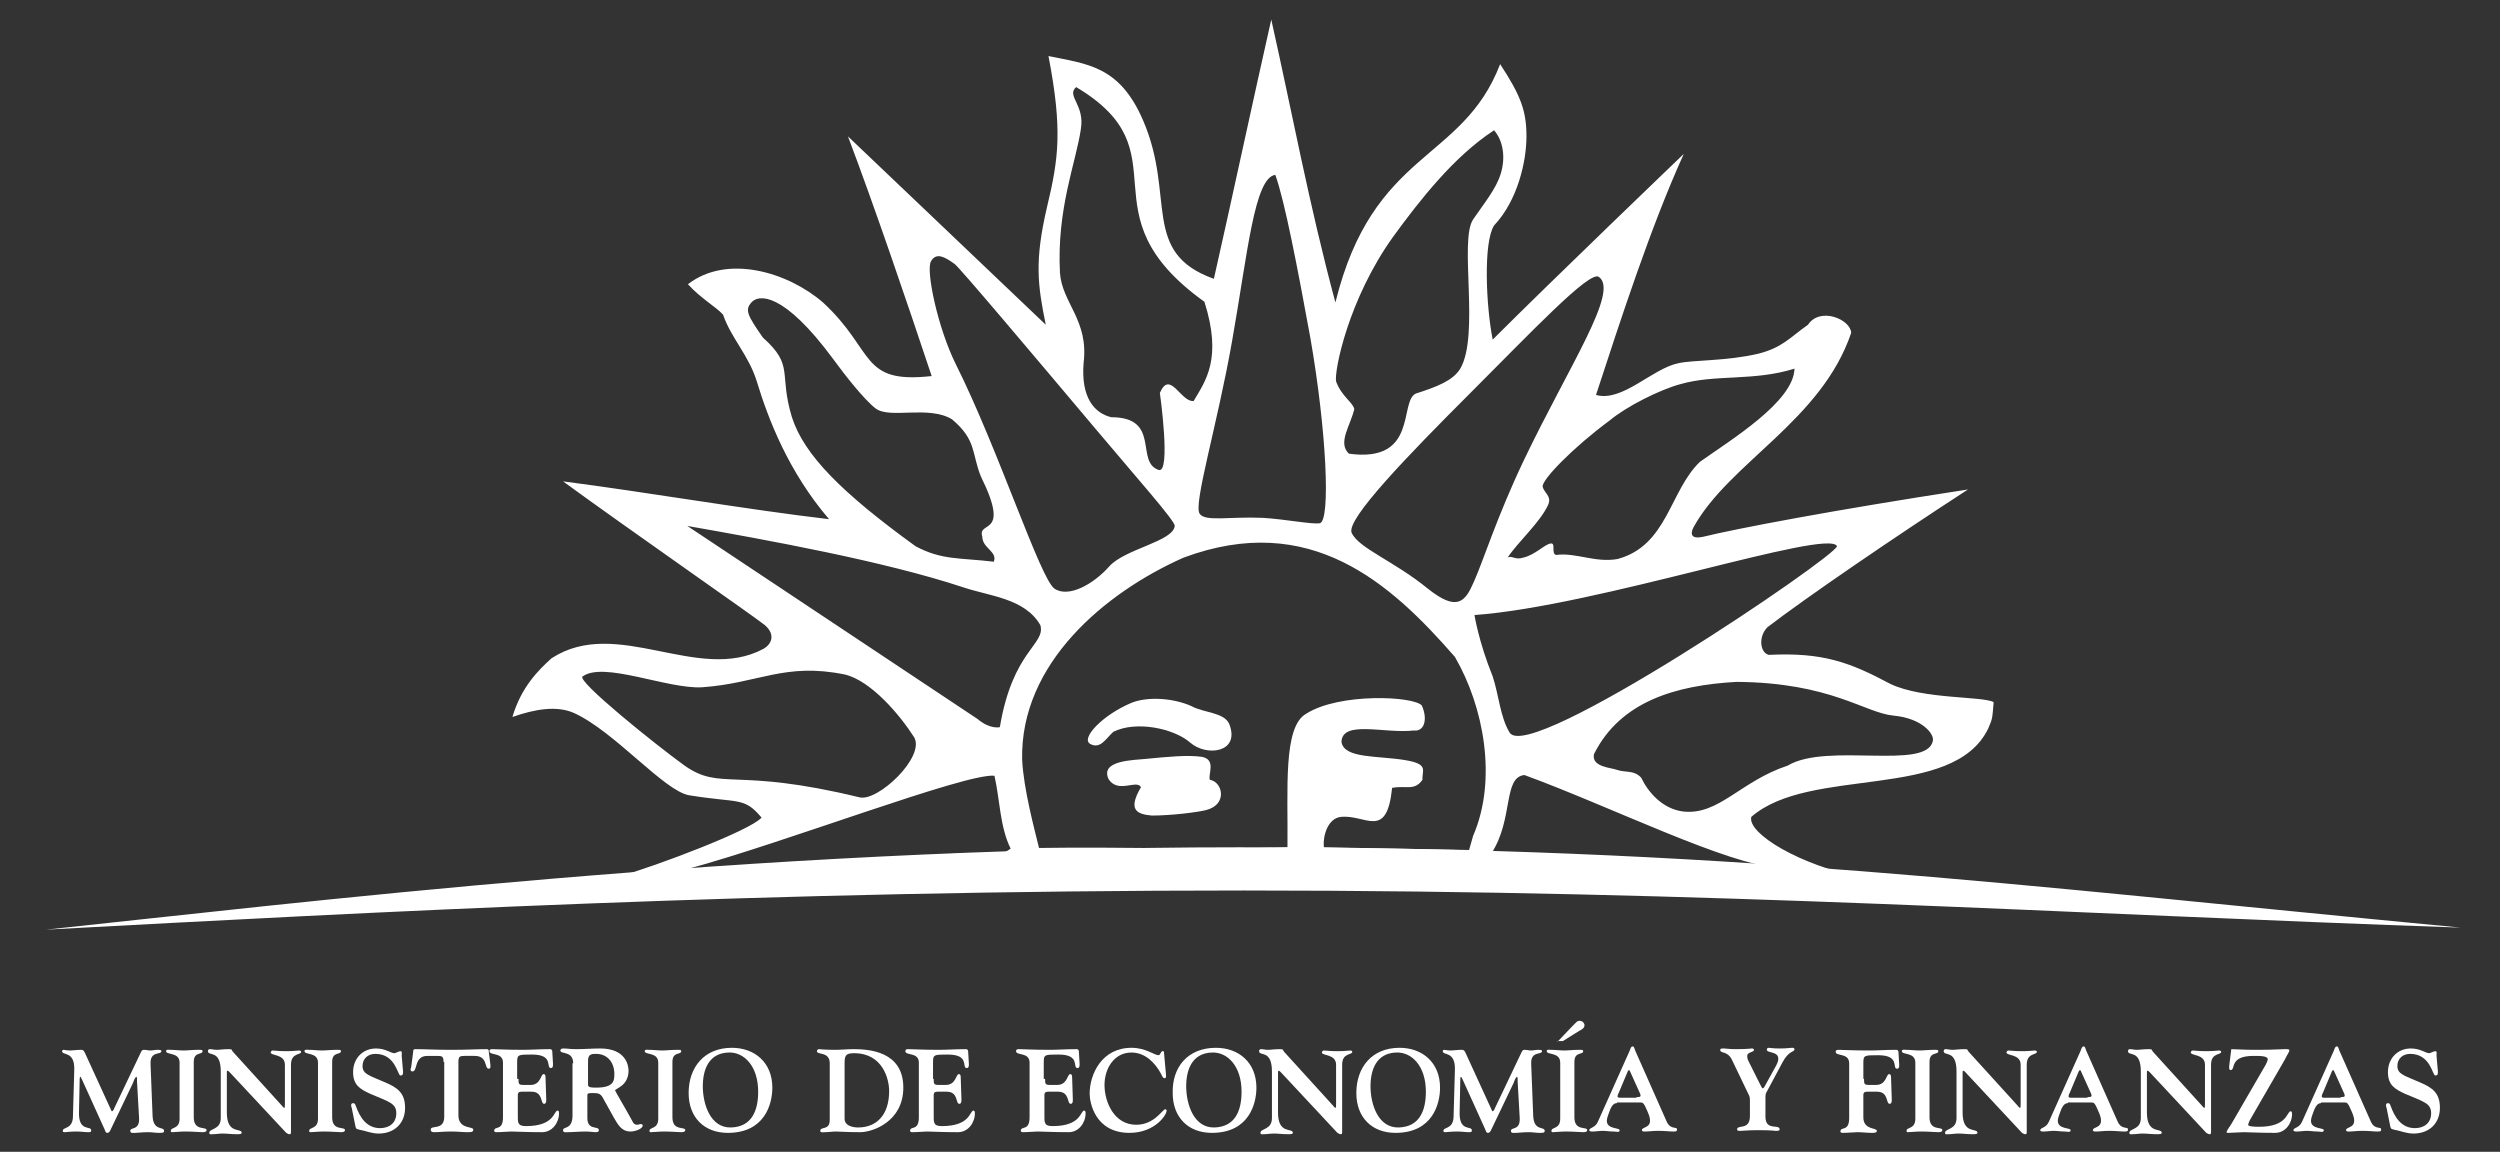 <?xml version="1.0" encoding="utf-8"?>
<!-- Generator: Adobe Illustrator 23.0.1, SVG Export Plug-In . SVG Version: 6.00 Build 0)  -->
<svg version="1.1" id="Capa_1" xmlns="http://www.w3.org/2000/svg" xmlns:xlink="http://www.w3.org/1999/xlink" x="0px" y="0px"
	 viewBox="0 0 370.3 170.6" style="enable-background:new 0 0 370.3 170.6;" xml:space="preserve">
<rect x="0" y="0" width="370.3" height="170.6" fill="#333333" stroke="none"/>
<style type="text/css">
	.st0{fill:#FFFFFF;}
</style>
<title>Recurso 1</title>
<g>
	<g>
		<path class="st0" d="M176.3,110c-2.4-2.1-8-3.3-11.4-1.6c-1.1,1-1.9,2.6-3.4,1.8s1.8-4.3,6.1-6.1c2.2-0.9,6-0.8,8.9,0.5
			c1.8,1,4.9,0.9,5.6,2.7C183.7,111.5,178.7,112.1,176.3,110z"/>
		<path class="st0" d="M179.2,115.5c1.9,0.3,2.7,3.7-0.6,4.5c-1.2,0.3-5,0.8-8,0.8c-2.2-0.2-3.6-0.8-1.6-4.2c-0.6-1.2-3.4,1-4.8-1.2
			c-1.3-2.8,3.7-2.8,5.6-3c3.1-0.3,6.1-0.6,8.2-0.3C180.2,112.5,178.9,114.7,179.2,115.5z"/>
		<g>
			<g>
				<path class="st0" d="M280,101.3c-6-3.2-10-4.7-18-4.3c-1.3-0.3-1.6-2.7-0.2-4.1c5.6-4.3,18.6-13.2,29.7-20.4
					c-20.2,3.1-34.3,5.8-39.2,7c-2.7,0.6-1.4-1.5-1.4-1.5c5.3-9.5,18.9-15.7,23.3-28.7c-0.1-2-4.6-3.9-6.4-1.2
					c-2.7,1.9-3.8,3.4-7.4,4.3c-4.7,1.1-9.6,0.9-11.8,1.4c-3.9,0.8-8.3,5.8-12.2,4.7c3.7-11.3,8.1-24.9,13-35.7
					c0,0-19.4,18.6-28.3,27.5c-1-5-1.4-14.4,0.2-16.9c3.5-3.7,4.8-9.5,4.8-13.2c0-3.7-0.8-6-3.9-10.7c-5.6,14.6-18.8,12.6-24.4,35.3
					c-3.9-14.5-6.4-28.1-9.5-41.9c-2.8,12.4-5.7,26-8.5,38.4c-10.9-3.9-5.6-12.2-10.5-23.5c-3.5-8.1-8.3-8.3-14-9.5
					c2.1,10.9,1.5,15.2-0.2,22.3c-1.9,8.1-1.4,11.6-0.2,17.5l-29.3-27.9c3.9,10.3,8.7,24.4,12.4,35.5c-10.7,1.2-8.3-3.7-16.1-10.9
					c-5.2-4.5-14.2-7.2-20-2.7c1.9,2.1,4.1,3.3,5.2,4.5c1.2,3.5,3.8,6,5,9.9c1.7,5.6,4.7,13.4,10.7,20.4c-12-1.4-27-4-39.4-5.6
					c9.3,6.8,28.3,20,29.9,21.3c1.6,1.4,1,2.8-0.2,3.5c-9.7,5.2-21.7-4.9-31.4,1.4c-2,1.8-4.5,4.3-5.8,8.7c3.4-1.2,6.6-1.7,9.1-0.6
					c6,2.7,13.4,11.6,17.1,12.2c7.4,1.2,8.1,0.2,10.7,3.3c-1.6,1.9-15.7,7.2-21,8.7c-1.3,0.4,10.1-0.5,8.8-0.1c0,0,41.9-2.8,84-2.8
					c42.1,0,90.7,4.4,90.9,3c-8.7-1.7-16.7-6.4-16.1-8.9c8.7-7.6,29.9-2.3,35.1-13.1c0.7-1.6,0.6-1.6,0.8-3.9
					C293.7,103.1,284.8,103.6,280,101.3z M272.1,80.9c-0.2,1.6-45.7,32.4-48.5,27.6c-1.4-2.3-1.6-5.6-2.5-8.3
					c-2.1-5.2-2.7-9.1-2.7-9.1C236.5,89.8,270.8,78.2,272.1,80.9z M238.4,62.3c2.5-2.1,7.5-4.6,10.5-5.4c5.2-1.5,10.9-0.4,16.9-2.3
					c-0.1,4.9-9.5,10.6-14,13.8c-4.5,4.3-4.8,12.4-12.2,14.4c-3.3,0.6-6.2-1-9.1-0.6c-0.8-0.2,0-1.8-0.8-1.7
					c-0.9,0.1-2.3,1.7-4.1,2.1c-1.2,0.4-1.7-0.4-2.3,0c1.6-2.4,4.8-5.2,6-7.8c0.6-1.3-0.6-1.8-0.8-2.7
					C228.3,71.1,233.1,66.2,238.4,62.3z M236.8,41c3.1,2.1-4.3,13-11.1,27.2c-4,8.4-6,14.9-7.4,18c-1.3,3-2.5,4.4-6.8,1
					c-5-4.1-10.3-6-11.3-8.3c-0.8-2,8.3-11.4,17.5-20.6C226.9,49.1,235.4,40.1,236.8,41z M206.4,35c3.8-5.2,8.9-11.8,14.9-15.7
					c1.4,1.6,1.7,4.1,1,6.4c-0.7,2.3-2.4,4.3-4.1,6.8c-2.1,3.1,1,17.1-1.9,22.1c-1.1,1.8-3.5,2.7-6.6,3.7c-2.5,1.2,0.4,10.3-9.9,8.9
					c-1.7-1.6,0.2-4.1,0.8-6.6c-0.2-1-1.9-1.9-2.7-4.1C197.6,55,199.7,44.3,206.4,35z M182.5,50.5c2.3-13,3.3-24.2,6.4-24.6
					c1.4,3.9,3.3,13.8,5.2,24.2c2.4,13.8,3,27,1.4,27.4c-1.2,0.2-5.1-0.6-8.5-0.8c-4.9-0.2-8.5,0.6-9.3-0.6
					C176.7,74.8,180.3,63,182.5,50.5z M159.4,12.9c16.3,9.7,0.6,18.6,19,31.8c2.7,8.5,0.1,11.8-1.6,14.7c-1.9,0.2-3.5-4.7-5-1.2
					c0,0,1.7,12.1-0.2,11.4c-3.5-1.2,0.4-7.8-7-7.8c-2.5-0.6-4.5-2.9-4.1-8c0.8-6.4-3.2-8.9-3.5-13.4c-0.5-9.5,2.4-16.4,3.1-21.3
					C160.7,15.5,157.9,14.2,159.4,12.9z M137.9,38.7c0.8-1.4,2.1-0.6,3.5,0.4c0.8,0.6,11.5,13.3,20.6,24.1c6.3,7.5,12.1,14,12,14.7
					c-0.2,2.3-7.4,3.4-9.7,6c-2.3,2.6-6,4.7-8.1,3.3c-2.1-1.4-8.3-20.6-14.6-33.2C138.9,48.6,137.1,40,137.9,38.7z M117.3,61.8
					c-2-6.6,0.4-7.6-4.3-11.8c-2.3-3.3-2.7-4.1-1.7-5.2c1-1.2,4.7-1.7,12.2,8.5c1.6,2.2,4.5,5.9,6.2,7.2c2.1,1.6,7.8-0.5,11.3,1.6
					c3.7,3.1,2.9,5.1,4.3,8.5c4.5,9.1-0.6,6.4,0.2,8.9c0,1.7,2.3,2.2,1.7,3.7c-5-0.6-7.7-0.2-11.6-2.3
					C124.7,73,119.1,67.4,117.3,61.8z M101.8,77.9c11.9,2.1,29.1,5.2,40.9,9.1c3.8,1.3,9.1,1.6,11.4,5.6c0.8,2.9-4.1,3.7-6,15.1
					c0,0-1.4,0.4-3.3-1.2C144.2,106.1,101.8,77.9,101.8,77.9z M101.4,113.4c-4.3-3.1-16.1-12.6-15.1-13.2c3.1-2.3,12.6,1.9,17.7,1.6
					c8.4-0.6,12.2-3.7,21.1-1.9c3.9,0.9,8.2,6,10.3,9.3c1.7,2.9-5.4,9.6-8.1,8.9C108.8,113.6,106.8,117.2,101.4,113.4z M147.5,126.3
					l-4.9,0.1l-40.7,2.3c14.4-3.9,41.1-14.2,45.4-13.8c0.8,3.5,0.8,7.6,2.4,10.8C149,126.2,148.3,126.6,147.5,126.3z M218.2,123.8
					l-0.6,2.1l-21.5-0.4c-0.2-1.7,0.6-4.3,2.5-4.5c3.7-0.4,6.8,3.5,7.6-4.3c2.1-0.4,3.3,0.5,4.5-1.2c-0.1-1.4,1-2.3-2.5-2.9
					c-4.1-0.7-9.1-0.2-9.5-2.7c0.1-3.3,6.4-1.2,10.7-1.7c1.6,0.2,2.1-1.7,1.2-3.7c-1.2-1.4-12.2-1.9-17.1,1.2
					c-3.5,1.9-2.7,11.3-2.8,19.8c-12.1,0.4-24.4-0.1-36.8,0.1c-0.6-2.5-2.3-8.7-2.5-13.1c-0.3-14.2,12.2-24.7,23.9-29.9
					c18.8-7,30.7,3.8,40.2,14.7C219.8,104.7,221.8,115.5,218.2,123.8z M263.4,128.5l-42.5-2.1c3.3-5,1.7-11.3,4.9-11.6
					C238.4,119.4,256.1,128.2,263.4,128.5z M286.3,109.7c-0.8,4.5-15.7,0.2-21.5,3.7c-7,2.3-10.2,7.4-15.5,6.8
					c-3.1-0.4-5.2-2.9-6.2-5c-1.1-1.2-2.3-0.7-3.7-1.2c-0.8-0.3-3.7-0.4-3.3-2.3c3.9-7.8,12.1-10.2,21.1-10.7c14,0.1,19,4.6,23.3,5
					C284.7,106.4,286.5,108.7,286.3,109.7z"/>
			</g>
		</g>
	</g>
	<g>
		<path class="st0" d="M6.8,137.7c48.3-2.6,107.1-5.8,177.4-5.8c70.3,0,122.1,3.5,180.3,5.5l0,0c-67.6-6.4-108.5-11.9-181-11.9
			C111.1,125.5,42.9,133.9,6.8,137.7L6.8,137.7z"/>
	</g>
	<g>
		<path class="st0" d="M11.7,164.7c-0.1,3,1.8,2,1.8,2.7c0,0.1,0.1,0.3-0.4,0.3c-0.6,0-1-0.1-1.8-0.1c-0.9,0-1.5,0.1-1.7,0.1
			c-0.3,0-0.3-0.1-0.3-0.2c0-0.6,1.4-0.2,1.5-2l0.2-7c0.1-2.9-1.8-2.1-1.8-2.8c0-0.1,0.1-0.2,0.2-0.2c0.2,0,0.5,0.1,1,0.1
			c0.4,0,1-0.1,1.6-0.1c0.2,0,0.4,0,0.6,0.5l3.8,8.3c0.1,0.2,0.1,0.3,0.2,0.3s0.3-0.3,0.3-0.4l4-8.4c0.1-0.1,0.1-0.3,0.4-0.3
			c0.4,0,0.7,0.1,1,0.1c0.3,0,0.6-0.1,1.1-0.1c0.5,0,0.5,0.1,0.5,0.2c0,0.6-1.7-0.1-1.6,1.9l0.3,7.7c0.1,2.3,1.7,1.5,1.7,2.2
			c0,0.3-0.2,0.3-0.8,0.3c-0.5,0-1-0.1-1.5-0.1c-1.1,0-1.5,0.1-1.9,0.1c-0.4,0-0.8,0.1-0.8-0.3c0-0.6,1.4,0,1.3-1.9l-0.3-5.3
			c0-0.5,0-0.8-0.1-0.8c-0.1,0-0.3,0.3-0.5,0.9l-3.3,6.9c-0.1,0.2-0.2,0.5-0.5,0.5c-0.3,0-0.3-0.3-0.4-0.5l-3.4-7.5
			c-0.1-0.1-0.1-0.3-0.2-0.3c-0.1,0-0.1,0.3-0.1,0.4L11.7,164.7z"/>
		<path class="st0" d="M28.7,165.5c0,2.1,1.9,1.3,1.9,1.9c0,0.2-0.2,0.3-0.6,0.3c-0.6,0-1.3-0.1-2.6-0.1c-0.7,0-1.5,0.1-1.9,0.1
			c-0.2,0-0.2-0.1-0.2-0.2c0-0.6,1.3-0.2,1.3-1.8v-8.3c0-1.6-2-1.1-2-1.7c0-0.3,0.4-0.2,0.6-0.2c0.7,0,1.4,0.1,2,0.1
			c0.6,0,1.3-0.1,2.2-0.1c0.5,0,0.6,0,0.6,0.2c0,0.6-1.3,0-1.3,1.6V165.5z"/>
		<path class="st0" d="M32.7,158.7c0-3.3-1.9-2.2-1.9-3c0-0.2,0.1-0.3,0.3-0.3c0.3,0,0.6,0.1,1,0.1c0.5,0,0.9-0.1,1.8-0.1
			c0.6,0,0.3,0.1,0.7,0.5l7,7.7c0.2,0.2,0.4,0.5,0.5,0.5c0.1,0,0.1-0.2,0.1-0.6v-5.8c0-1.6-2.1-1.3-2.1-1.8c0-0.1,0.1-0.3,0.3-0.3
			c0.3,0,0.8,0.1,2,0.1c1.1,0,1.7-0.1,1.9-0.1c0.3,0,0.3,0.2,0.3,0.2c0,0.5-1.5,0.1-1.5,1.9v9.8c0,0.4,0,0.5-0.2,0.5
			c-0.2,0-0.3-0.1-0.5-0.2l-8.4-9c-0.1-0.1-0.2-0.2-0.3-0.2c-0.1,0-0.1,0.1-0.1,0.3v5.9c0,3.3,2.2,2.2,2.2,3c0,0.2-0.4,0.2-0.7,0.2
			c-0.9,0-1.4-0.1-2.1-0.1c-0.6,0-1,0.1-1.5,0.1c-0.2,0-0.5,0.1-0.5-0.2c0-0.7,1.7-0.4,1.7-2.2V158.7z"/>
		<path class="st0" d="M49.2,165.5c0,2.1,1.9,1.3,1.9,1.9c0,0.2-0.2,0.3-0.6,0.3c-0.6,0-1.3-0.1-2.6-0.1c-0.7,0-1.5,0.1-1.9,0.1
			c-0.2,0-0.2-0.1-0.2-0.2c0-0.6,1.3-0.2,1.3-1.8v-8.3c0-1.6-2-1.1-2-1.7c0-0.3,0.4-0.2,0.6-0.2c0.7,0,1.4,0.1,2,0.1
			c0.6,0,1.3-0.1,2.2-0.1c0.5,0,0.6,0,0.6,0.2c0,0.6-1.3,0-1.3,1.6V165.5z"/>
		<path class="st0" d="M52.1,164.1c-0.1-0.2-0.2-0.7,0.2-0.7c0.3,0,0.3,0.2,0.4,0.4c0.6,1.7,1.6,3.3,3.6,3.3c1.4,0,2.4-0.8,2.4-2.2
			c0-1.5-1.1-1.7-3.9-2.9c-1.5-0.7-2.5-1.3-2.5-3.2c0-2,1.4-3.5,3.4-3.5c1.4,0,2.2,0.7,2.7,0.7c0.2,0,0.7-0.3,0.9-0.3
			c0.3,0,0.2,0.3,0.2,0.7l0.2,2.3c0,0.4,0,0.6-0.4,0.6c-0.4,0-0.7-3.2-3.7-3.2c-1.1,0-1.9,0.7-1.9,1.8c0,1.2,1,1.4,3.3,2.4
			c1.9,0.8,3,1.6,3,3.8c0,2.3-1.6,3.8-3.9,3.8c-1.1,0-1.9-0.4-3-0.6c-0.4-0.1-0.4-0.2-0.5-0.7L52.1,164.1z"/>
		<path class="st0" d="M65.7,157.3c0-0.8-0.2-0.9-0.9-0.9h-1.5c-2,0-1.4,2.3-2.2,2.3c-0.4,0-0.3-0.4-0.2-0.6l0.3-2.3
			c0-0.2,0-0.4,0.3-0.4c1.6,0,2.8,0.1,5.3,0.1c2.5,0,3.7-0.1,5.3-0.1c0.3,0,0.3,0.2,0.3,0.4l0.2,1.6c0,0.2,0.2,0.9-0.2,0.9
			c-0.7,0-0.1-1.9-2.1-1.9h-1.5c-0.7,0-0.9,0.1-0.9,0.9v7.9c0,2.1,2.2,1.6,2.2,2.1c0,0.4-0.3,0.4-0.9,0.4c-0.7,0-1.3-0.1-2.4-0.1
			c-1.2,0-1.7,0.1-2.4,0.1c-0.3,0-0.6,0-0.6-0.4c0-0.7,2,0.2,2-1.9V157.3z"/>
		<path class="st0" d="M76.8,159.8c0,0.7,0,0.9,0.7,0.9h1.1c1.5,0,1.5-1.6,1.9-1.6c0.1,0,0.3,0,0.3,0.4l0.1,3.1
			c0,0.2,0.1,0.9-0.3,0.9c-0.6,0-0.1-1.8-1.9-1.8h-1.3c-0.8,0-0.7,0.2-0.7,1.2v2.2c0,1.1-0.1,1.7,1.2,1.7c4.3,0,4.1-2.3,4.7-2.3
			c0.1,0,0.2,0.1,0.2,0.4c0,1.4-1,2.8-2.5,2.8c-2.6,0-3.7-0.1-4.6-0.1c-0.5,0-1.3,0.1-2.2,0.1c-0.2,0-0.3-0.1-0.3-0.2
			c0-0.8,1.3,0.1,1.3-2v-8.1c0-1.6-2-1-2-1.7c0-0.2,0.1-0.3,0.4-0.3c0.7,0,2,0.1,4.6,0.1c1.2,0,2.4-0.1,4-0.1c0.2,0,0.3,0.2,0.3,0.3
			l0.1,1.7c0,0.2,0.1,0.8-0.3,0.8c-0.8,0,0.5-2-2.8-2c-2.1,0-2.2,0-2.2,1.2V159.8z"/>
		<path class="st0" d="M84.9,157.5c0-1.9-1.9-1.3-1.9-1.9c0-0.2,0.2-0.3,0.4-0.3c0.8,0,0.9,0.1,2,0.1c1.2,0,2.3-0.1,3.5-0.1
			c3.8,0,4.2,2.5,4.2,3.3c0,1.1-0.5,1.8-1,2.2c-0.5,0.4-1,0.6-1,0.7c0,0.1,1.5,2.6,2.7,4.8c0.2,0.3,0.5,0.3,0.6,0.3
			c0.2,0,0.3-0.1,0.5-0.1c0.2,0,0.3,0.1,0.3,0.2c0,0.5-1.1,0.9-1.8,0.9c-1.4,0-1.9-1.1-2.5-2.1l-1.5-2.7c-0.4-0.8-0.7-0.9-1.6-0.9
			c-0.9,0-0.8,0.1-0.8,0.7v3c0,1.9,1.7,1.1,1.7,1.8c0,0.2-0.1,0.3-0.5,0.3c-0.3,0-0.8-0.1-1.5-0.1c-0.9,0-1.8,0.1-2.7,0.1
			c-0.2,0-0.6,0.1-0.6-0.3c0-0.6,1.4,0,1.4-2.2V157.5z M87.1,160.7c0,0.4,0.6,0.4,1.2,0.4c2.6,0,2.7-1,2.7-2c0-1.7-1-3-2.7-3
			c-0.6,0-1.2,0-1.2,1V160.7z"/>
		<path class="st0" d="M99.6,165.5c0,2.1,1.9,1.3,1.9,1.9c0,0.2-0.2,0.3-0.6,0.3c-0.6,0-1.3-0.1-2.6-0.1c-0.7,0-1.5,0.1-1.9,0.1
			c-0.2,0-0.2-0.1-0.2-0.2c0-0.6,1.3-0.2,1.3-1.8v-8.3c0-1.6-2-1.1-2-1.7c0-0.3,0.4-0.2,0.6-0.2c0.7,0,1.4,0.1,2,0.1
			c0.6,0,1.3-0.1,2.2-0.1c0.5,0,0.6,0,0.6,0.2c0,0.6-1.3,0-1.3,1.6V165.5z"/>
		<path class="st0" d="M108.4,155.2c3.4,0,6,2.2,6,5.9c0,2.4-1.1,6.7-6.6,6.7c-3.5,0-5.8-2.3-5.8-5.9
			C102,158.1,104.3,155.2,108.4,155.2z M108.3,167c3-0.1,4-2.4,4-5.3c0-3.8-2.1-5.9-4.4-5.8c-2.9,0.1-3.8,2.5-3.8,5
			C104.1,163.5,105.2,167.1,108.3,167z"/>
		<path class="st0" d="M122.9,157.5c0-1.8-1.9-1.2-1.9-1.8c0-0.2,0.2-0.3,0.3-0.3c0.3,0,0.7,0.1,2.4,0.1c0.9,0,1.8-0.1,2.7-0.1
			c2.3,0,7.4,0.3,7.4,5.7c0,5-4.5,6.6-6.4,6.6c-2,0-3-0.1-3.6-0.1c-0.5,0-1.1,0.1-1.6,0.1c-0.3,0-0.7,0.1-0.7-0.2
			c0-0.7,1.4,0,1.4-1.6V157.5z M125.1,165.7c0,1.1,1.3,1.3,2,1.3c2.7,0,4.6-1.8,4.6-5.4c0-1.7-0.9-5.6-5.2-5.6
			c-1.3,0-1.4,0.4-1.4,1.6V165.7z"/>
		<path class="st0" d="M138.3,159.8c0,0.7,0,0.9,0.7,0.9h1.1c1.5,0,1.5-1.6,1.9-1.6c0.1,0,0.3,0,0.3,0.4l0.1,3.1
			c0,0.2,0.1,0.9-0.3,0.9c-0.6,0-0.1-1.8-1.9-1.8H139c-0.8,0-0.7,0.2-0.7,1.2v2.2c0,1.1-0.1,1.7,1.2,1.7c4.3,0,4.1-2.3,4.7-2.3
			c0.1,0,0.2,0.1,0.2,0.4c0,1.4-1,2.8-2.5,2.8c-2.6,0-3.7-0.1-4.6-0.1c-0.5,0-1.3,0.1-2.2,0.1c-0.2,0-0.3-0.1-0.3-0.2
			c0-0.8,1.3,0.1,1.3-2v-8.1c0-1.6-2-1-2-1.7c0-0.2,0.1-0.3,0.4-0.3c0.7,0,2,0.1,4.6,0.1c1.2,0,2.4-0.1,4-0.1c0.2,0,0.3,0.2,0.3,0.3
			l0.1,1.7c0,0.2,0.1,0.8-0.3,0.8c-0.8,0,0.5-2-2.8-2c-2.1,0-2.2,0-2.2,1.2V159.8z"/>
		<path class="st0" d="M154.8,159.8c0,0.7,0,0.9,0.7,0.9h1.1c1.5,0,1.5-1.6,1.9-1.6c0.1,0,0.3,0,0.3,0.4l0.1,3.1
			c0,0.2,0.1,0.9-0.3,0.9c-0.6,0-0.1-1.8-1.9-1.8h-1.3c-0.8,0-0.7,0.2-0.7,1.2v2.2c0,1.1-0.1,1.7,1.2,1.7c4.3,0,4.1-2.3,4.7-2.3
			c0.1,0,0.2,0.1,0.2,0.4c0,1.4-1,2.8-2.5,2.8c-2.6,0-3.7-0.1-4.6-0.1c-0.5,0-1.3,0.1-2.2,0.1c-0.2,0-0.3-0.1-0.3-0.2
			c0-0.8,1.3,0.1,1.3-2v-8.1c0-1.6-2-1-2-1.7c0-0.2,0.1-0.3,0.4-0.3c0.7,0,2,0.1,4.6,0.1c1.2,0,2.4-0.1,4-0.1c0.2,0,0.3,0.2,0.3,0.3
			l0.1,1.7c0,0.2,0.1,0.8-0.3,0.8c-0.8,0,0.5-2-2.8-2c-2.1,0-2.2,0-2.2,1.2V159.8z"/>
		<path class="st0" d="M172.7,159.1c0,0.2,0.1,0.6-0.2,0.6c-0.3,0-0.4-0.4-0.5-0.6c-0.9-1.7-2.4-3.2-4.4-3.2c-2.6,0-4,2.4-4,4.8
			c0,2.5,1.4,5.9,4.7,5.9c2.7,0,3.9-2.3,4.3-2.3c0.1,0,0.2,0.1,0.2,0.2c0,0.7-1.8,3.3-5.5,3.3c-5.1,0-5.9-4.5-5.9-5.8
			c0-2.9,1.8-6.8,6.2-6.8c2.1,0,3.4,1.1,4,1.1c0.3,0,0.3-0.6,0.6-0.6c0.1,0,0.2,0,0.2,0.1L172.7,159.1z"/>
		<path class="st0" d="M180.1,155.2c3.4,0,6,2.2,6,5.9c0,2.4-1.1,6.7-6.6,6.7c-3.5,0-5.8-2.3-5.8-5.9
			C173.6,158.1,175.9,155.2,180.1,155.2z M179.9,167c3-0.1,4-2.4,4-5.3c0-3.8-2.1-5.9-4.4-5.8c-2.9,0.1-3.8,2.5-3.8,5
			C175.7,163.5,176.8,167.1,179.9,167z"/>
		<path class="st0" d="M188.4,158.7c0-3.3-1.9-2.2-1.9-3c0-0.2,0.1-0.3,0.3-0.3c0.3,0,0.6,0.1,1,0.1c0.5,0,0.9-0.1,1.8-0.1
			c0.6,0,0.3,0.1,0.7,0.5l7,7.7c0.2,0.2,0.4,0.5,0.5,0.5c0.1,0,0.1-0.2,0.1-0.6v-5.8c0-1.6-2.1-1.3-2.1-1.8c0-0.1,0.1-0.3,0.3-0.3
			c0.3,0,0.8,0.1,2,0.1c1.1,0,1.7-0.1,1.9-0.1c0.3,0,0.3,0.2,0.3,0.2c0,0.5-1.5,0.1-1.5,1.9v9.8c0,0.4,0,0.5-0.2,0.5
			c-0.2,0-0.3-0.1-0.5-0.2l-8.4-9c-0.1-0.1-0.2-0.2-0.3-0.2c-0.1,0-0.1,0.1-0.1,0.3v5.9c0,3.3,2.2,2.2,2.2,3c0,0.2-0.4,0.2-0.7,0.2
			c-0.9,0-1.4-0.1-2.1-0.1c-0.6,0-1,0.1-1.5,0.1c-0.2,0-0.5,0.1-0.5-0.2c0-0.7,1.7-0.4,1.7-2.2V158.7z"/>
		<path class="st0" d="M207.3,155.2c3.4,0,6,2.2,6,5.9c0,2.4-1.1,6.7-6.6,6.7c-3.5,0-5.8-2.3-5.8-5.9
			C200.9,158.1,203.2,155.2,207.3,155.2z M207.2,167c3-0.1,4-2.4,4-5.3c0-3.8-2.1-5.9-4.4-5.8c-2.9,0.1-3.8,2.5-3.8,5
			C203,163.5,204.1,167.1,207.2,167z"/>
		<path class="st0" d="M216.2,164.7c-0.1,3,1.8,2,1.8,2.7c0,0.1,0.1,0.3-0.4,0.3c-0.6,0-1-0.1-1.8-0.1c-0.9,0-1.5,0.1-1.7,0.1
			c-0.3,0-0.3-0.1-0.3-0.2c0-0.6,1.4-0.2,1.5-2l0.2-7c0.1-2.9-1.8-2.1-1.8-2.8c0-0.1,0.1-0.2,0.2-0.2c0.2,0,0.5,0.1,1,0.1
			c0.4,0,1-0.1,1.6-0.1c0.2,0,0.4,0,0.6,0.5l3.8,8.3c0.1,0.2,0.1,0.3,0.2,0.3c0.1,0,0.3-0.3,0.3-0.4l4-8.4c0.1-0.1,0.1-0.3,0.4-0.3
			c0.4,0,0.7,0.1,1,0.1c0.3,0,0.6-0.1,1.1-0.1c0.5,0,0.5,0.1,0.5,0.2c0,0.6-1.7-0.1-1.6,1.9l0.3,7.7c0.1,2.3,1.7,1.5,1.7,2.2
			c0,0.3-0.2,0.3-0.8,0.3c-0.5,0-1-0.1-1.5-0.1c-1.1,0-1.5,0.1-1.9,0.1c-0.4,0-0.8,0.1-0.8-0.3c0-0.6,1.4,0,1.3-1.9l-0.3-5.3
			c0-0.5,0-0.8-0.1-0.8c-0.1,0-0.3,0.3-0.5,0.9l-3.3,6.9c-0.1,0.2-0.2,0.5-0.5,0.5c-0.3,0-0.3-0.3-0.4-0.5l-3.4-7.5
			c-0.1-0.1-0.1-0.3-0.2-0.3c-0.1,0-0.1,0.3-0.1,0.4L216.2,164.7z"/>
		<path class="st0" d="M233.2,165.5c0,2.1,1.9,1.3,1.9,1.9c0,0.2-0.2,0.3-0.6,0.3c-0.6,0-1.3-0.1-2.6-0.1c-0.7,0-1.5,0.1-1.9,0.1
			c-0.2,0-0.2-0.1-0.2-0.2c0-0.6,1.3-0.2,1.3-1.8v-8.3c0-1.6-2-1.1-2-1.7c0-0.3,0.4-0.2,0.6-0.2c0.7,0,1.4,0.1,2,0.1
			c0.6,0,1.3-0.1,2.2-0.1c0.5,0,0.6,0,0.6,0.2c0,0.6-1.3,0-1.3,1.6V165.5z M230.7,154.3l2.1-2.2c0.7-0.7,0.8-0.9,1.2-0.9
			c0.5,0,0.7,0.5,0.7,0.6c0,0.5-0.4,0.7-0.8,0.9l-2.4,1.5H230.7z"/>
		<path class="st0" d="M239.5,163.4c-0.3,0-0.7,0.1-1.1,1.2c-0.1,0.3-0.4,1-0.4,1.4c0,1.3,1.9,1,1.9,1.4c0,0.4-0.5,0.2-0.9,0.2
			c-0.6,0-1.1-0.1-1.6-0.1c-0.5,0-1,0.1-1.5,0.1c-0.2,0-0.5,0-0.5-0.2c0-0.4,0.9-0.3,1.3-1.3l4.7-10.5c0.1-0.3,0.2-0.6,0.4-0.6
			c0.2,0,0.2,0,0.4,0.6l4.7,10.6c0.6,1.2,1.5,0.6,1.5,1.1c0,0.3-0.2,0.3-0.6,0.3c-0.6,0-1.1-0.1-2.2-0.1c-0.8,0-1.4,0.1-1.9,0.1
			c-0.3,0-0.5,0-0.5-0.2c0-0.5,1.2-0.3,1.2-1.4c0-0.4-0.1-0.7-0.3-1.2c-0.6-1.4-0.7-1.5-1.1-1.5H239.5z M242.4,162.5
			c0.3,0,0.6,0,0.6-0.2c0-0.2-0.1-0.4-0.2-0.6l-1.4-3.1c-0.1-0.1-0.1-0.1-0.1-0.1c0,0-0.1,0-0.2,0.2l-1.3,3.1
			c-0.1,0.2-0.2,0.4-0.2,0.6c0,0.2,0.2,0.2,0.6,0.2H242.4z"/>
		<path class="st0" d="M256.5,156.9c-0.7-1.3-1.7-0.8-1.7-1.4c0-0.2,0.2-0.2,0.6-0.2c0.3,0,0.7,0.1,1.6,0.1c0.7,0,1.5,0,2.5-0.1
			c0.2,0,0.3,0.1,0.3,0.2c0,0.4-1,0.3-1,0.9c0,0.2,0,0.4,0.2,0.8l1.6,3.2c0.3,0.6,0.4,0.8,0.5,0.8c0.1,0,0.2-0.1,0.4-0.5l1.6-2.9
			c0.3-0.6,0.3-0.8,0.3-1c0-1.1-1.7-0.8-1.7-1.3c0-0.2,0.1-0.3,0.3-0.3c0.2,0,0.6,0.1,1.5,0.1c1.3,0,1.5-0.1,2-0.1
			c0.2,0,0.3,0.1,0.3,0.2c0,0.5-0.8,0.1-1.8,2l-2.3,4.3c-0.2,0.3-0.2,0.5-0.2,1.1v2.6c0,2.2,2.1,1,2.1,1.9c0,0.2-0.3,0.2-0.6,0.2
			c-0.1,0-0.4-0.1-2.6-0.1c-1.6,0-2.1,0.1-2.6,0.1c-0.3,0-0.5,0-0.5-0.2c0-0.8,1.9,0.2,1.9-2v-2.3c0-0.6-0.1-0.7-0.3-1.1
			L256.5,156.9z"/>
		<path class="st0" d="M276.1,159.8c0,0.7,0,0.9,0.7,0.9h1.1c1.5,0,1.5-1.6,1.9-1.6c0.1,0,0.3,0,0.3,0.4l0.1,3.1
			c0,0.2,0.1,0.9-0.3,0.9c-0.6,0-0.1-1.8-1.9-1.8h-1.3c-0.8,0-0.7,0.2-0.7,1.2v2.6c0,1.9,2,1.5,2,2c0,0.3-0.4,0.3-0.8,0.3
			c-0.7,0-1.3-0.1-2.1-0.1c-0.5,0-1.3,0.1-2.2,0.1c-0.2,0-0.3-0.1-0.3-0.2c0-0.8,1.3,0.1,1.3-2v-8.1c0-1.6-2-1-2-1.7
			c0-0.2,0.1-0.3,0.4-0.3c0.7,0,2,0.1,4.6,0.1c1.2,0,2.4-0.1,4-0.1c0.2,0,0.3,0.2,0.3,0.3l0.1,1.7c0,0.2,0.1,0.8-0.3,0.8
			c-0.8,0,0.5-2-2.8-2c-2.1,0-2.2,0-2.2,1.2V159.8z"/>
		<path class="st0" d="M285.8,165.5c0,2.1,1.9,1.3,1.9,1.9c0,0.2-0.2,0.3-0.6,0.3c-0.6,0-1.3-0.1-2.6-0.1c-0.7,0-1.5,0.1-1.9,0.1
			c-0.2,0-0.2-0.1-0.2-0.2c0-0.6,1.3-0.2,1.3-1.8v-8.3c0-1.6-2-1.1-2-1.7c0-0.3,0.4-0.2,0.6-0.2c0.7,0,1.4,0.1,2,0.1
			c0.6,0,1.3-0.1,2.2-0.1c0.5,0,0.6,0,0.6,0.2c0,0.6-1.3,0-1.3,1.6V165.5z"/>
		<path class="st0" d="M289.8,158.7c0-3.3-1.9-2.2-1.9-3c0-0.2,0.1-0.3,0.3-0.3c0.3,0,0.6,0.1,1,0.1c0.5,0,0.9-0.1,1.8-0.1
			c0.6,0,0.3,0.1,0.7,0.5l7,7.7c0.2,0.2,0.4,0.5,0.5,0.5c0.1,0,0.1-0.2,0.1-0.6v-5.8c0-1.6-2.1-1.3-2.1-1.8c0-0.1,0.1-0.3,0.3-0.3
			c0.3,0,0.8,0.1,2,0.1c1.1,0,1.7-0.1,1.9-0.1c0.3,0,0.3,0.2,0.3,0.2c0,0.5-1.5,0.1-1.5,1.9v9.8c0,0.4,0,0.5-0.2,0.5
			c-0.2,0-0.3-0.1-0.5-0.2l-8.4-9c-0.1-0.1-0.2-0.2-0.3-0.2c-0.1,0-0.1,0.1-0.1,0.3v5.9c0,3.3,2.2,2.2,2.2,3c0,0.2-0.4,0.2-0.7,0.2
			c-0.9,0-1.4-0.1-2.1-0.1c-0.6,0-1,0.1-1.5,0.1c-0.2,0-0.5,0.1-0.5-0.2c0-0.7,1.7-0.4,1.7-2.2V158.7z"/>
		<path class="st0" d="M306.3,163.4c-0.3,0-0.7,0.1-1.1,1.2c-0.1,0.3-0.4,1-0.4,1.4c0,1.3,1.9,1,1.9,1.4c0,0.4-0.5,0.2-0.9,0.2
			c-0.6,0-1.1-0.1-1.6-0.1c-0.5,0-1,0.1-1.5,0.1c-0.2,0-0.5,0-0.5-0.2c0-0.4,0.9-0.3,1.3-1.3l4.7-10.5c0.1-0.3,0.2-0.6,0.4-0.6
			c0.2,0,0.2,0,0.4,0.6l4.7,10.6c0.6,1.2,1.5,0.6,1.5,1.1c0,0.3-0.2,0.3-0.6,0.3c-0.6,0-1.1-0.1-2.2-0.1c-0.8,0-1.4,0.1-1.9,0.1
			c-0.3,0-0.5,0-0.5-0.2c0-0.5,1.2-0.3,1.2-1.4c0-0.4-0.1-0.7-0.3-1.2c-0.6-1.4-0.7-1.5-1.1-1.5H306.3z M309.2,162.5
			c0.3,0,0.6,0,0.6-0.2c0-0.2-0.1-0.4-0.2-0.6l-1.4-3.1c-0.1-0.1-0.1-0.1-0.1-0.1c0,0-0.1,0-0.2,0.2l-1.3,3.1
			c-0.1,0.2-0.2,0.4-0.2,0.6c0,0.2,0.2,0.2,0.6,0.2H309.2z"/>
		<path class="st0" d="M317.1,158.7c0-3.3-1.9-2.2-1.9-3c0-0.2,0.1-0.3,0.3-0.3c0.3,0,0.6,0.1,1,0.1c0.5,0,0.9-0.1,1.8-0.1
			c0.6,0,0.3,0.1,0.7,0.5l7,7.7c0.2,0.2,0.4,0.5,0.5,0.5c0.1,0,0.1-0.2,0.1-0.6v-5.8c0-1.6-2.1-1.3-2.1-1.8c0-0.1,0.1-0.3,0.3-0.3
			c0.3,0,0.8,0.1,2,0.1c1.1,0,1.7-0.1,1.9-0.1c0.3,0,0.3,0.2,0.3,0.2c0,0.5-1.5,0.1-1.5,1.9v9.8c0,0.4,0,0.5-0.2,0.5
			c-0.2,0-0.3-0.1-0.5-0.2l-8.4-9c-0.1-0.1-0.2-0.2-0.3-0.2c-0.1,0-0.1,0.1-0.1,0.3v5.9c0,3.3,2.2,2.2,2.2,3c0,0.2-0.4,0.2-0.7,0.2
			c-0.9,0-1.4-0.1-2.1-0.1c-0.6,0-1,0.1-1.5,0.1c-0.2,0-0.5,0.1-0.5-0.2c0-0.7,1.7-0.4,1.7-2.2V158.7z"/>
		<path class="st0" d="M330.5,155.4c0.3,0,2.1,0.1,3.3,0.1c1.7,0,2.6,0,4.6-0.1c0.6,0,0.7,0,0.7,0.2c0,0.2-0.2,0.4-0.7,1.4l-5.2,9
			c0,0.1-0.2,0.4-0.2,0.6c0,0.2,0.5,0.3,1.6,0.3c4.3,0,4.1-2.3,4.7-2.3c0.1,0,0.2,0.1,0.2,0.4c0,1.4-1,2.8-2.5,2.8
			c-2.6,0-3.7-0.1-4.6-0.1c-0.7,0-1.8,0.1-2.3,0.1c-0.2,0-0.3,0-0.3-0.1c0-0.2,0.5-0.9,0.7-1.2l5.1-8.8c0.1-0.2,0.3-0.6,0.3-0.8
			c0-0.5-1.1-0.5-2.1-0.5c-3.7,0-2.6,2.1-3.4,2.1c-0.3,0-0.2-0.5-0.2-0.7L330.5,155.4z"/>
		<path class="st0" d="M343.8,163.4c-0.3,0-0.7,0.1-1.1,1.2c-0.1,0.3-0.4,1-0.4,1.4c0,1.3,1.9,1,1.9,1.4c0,0.4-0.5,0.2-0.9,0.2
			c-0.6,0-1.1-0.1-1.6-0.1c-0.5,0-1,0.1-1.5,0.1c-0.2,0-0.5,0-0.5-0.2c0-0.4,0.9-0.3,1.3-1.3l4.7-10.5c0.1-0.3,0.2-0.6,0.4-0.6
			c0.2,0,0.2,0,0.4,0.6l4.7,10.6c0.6,1.2,1.5,0.6,1.5,1.1c0,0.3-0.2,0.3-0.6,0.3c-0.6,0-1.1-0.1-2.2-0.1c-0.8,0-1.4,0.1-1.9,0.1
			c-0.3,0-0.5,0-0.5-0.2c0-0.5,1.2-0.3,1.2-1.4c0-0.4-0.1-0.7-0.3-1.2c-0.6-1.4-0.7-1.5-1.1-1.5H343.8z M346.7,162.5
			c0.3,0,0.6,0,0.6-0.2c0-0.2-0.1-0.4-0.2-0.6l-1.4-3.1c-0.1-0.1-0.1-0.1-0.1-0.1c0,0-0.1,0-0.2,0.2l-1.3,3.1
			c-0.1,0.2-0.2,0.4-0.2,0.6c0,0.2,0.2,0.2,0.6,0.2H346.7z"/>
		<path class="st0" d="M353.5,164.1c-0.1-0.2-0.2-0.7,0.2-0.7c0.3,0,0.3,0.2,0.4,0.4c0.6,1.7,1.6,3.3,3.6,3.3c1.4,0,2.4-0.8,2.4-2.2
			c0-1.5-1.1-1.7-3.9-2.9c-1.5-0.7-2.5-1.3-2.5-3.2c0-2,1.4-3.5,3.4-3.5c1.4,0,2.2,0.7,2.7,0.7c0.2,0,0.7-0.3,0.9-0.3
			c0.3,0,0.2,0.3,0.2,0.7l0.2,2.3c0,0.4,0,0.6-0.4,0.6c-0.4,0-0.7-3.2-3.7-3.2c-1.1,0-1.9,0.7-1.9,1.8c0,1.2,1,1.4,3.3,2.4
			c1.9,0.8,3,1.6,3,3.8c0,2.3-1.6,3.8-3.9,3.8c-1.1,0-1.9-0.4-3-0.6c-0.4-0.1-0.4-0.2-0.5-0.7L353.5,164.1z"/>
	</g>
</g>
</svg>
